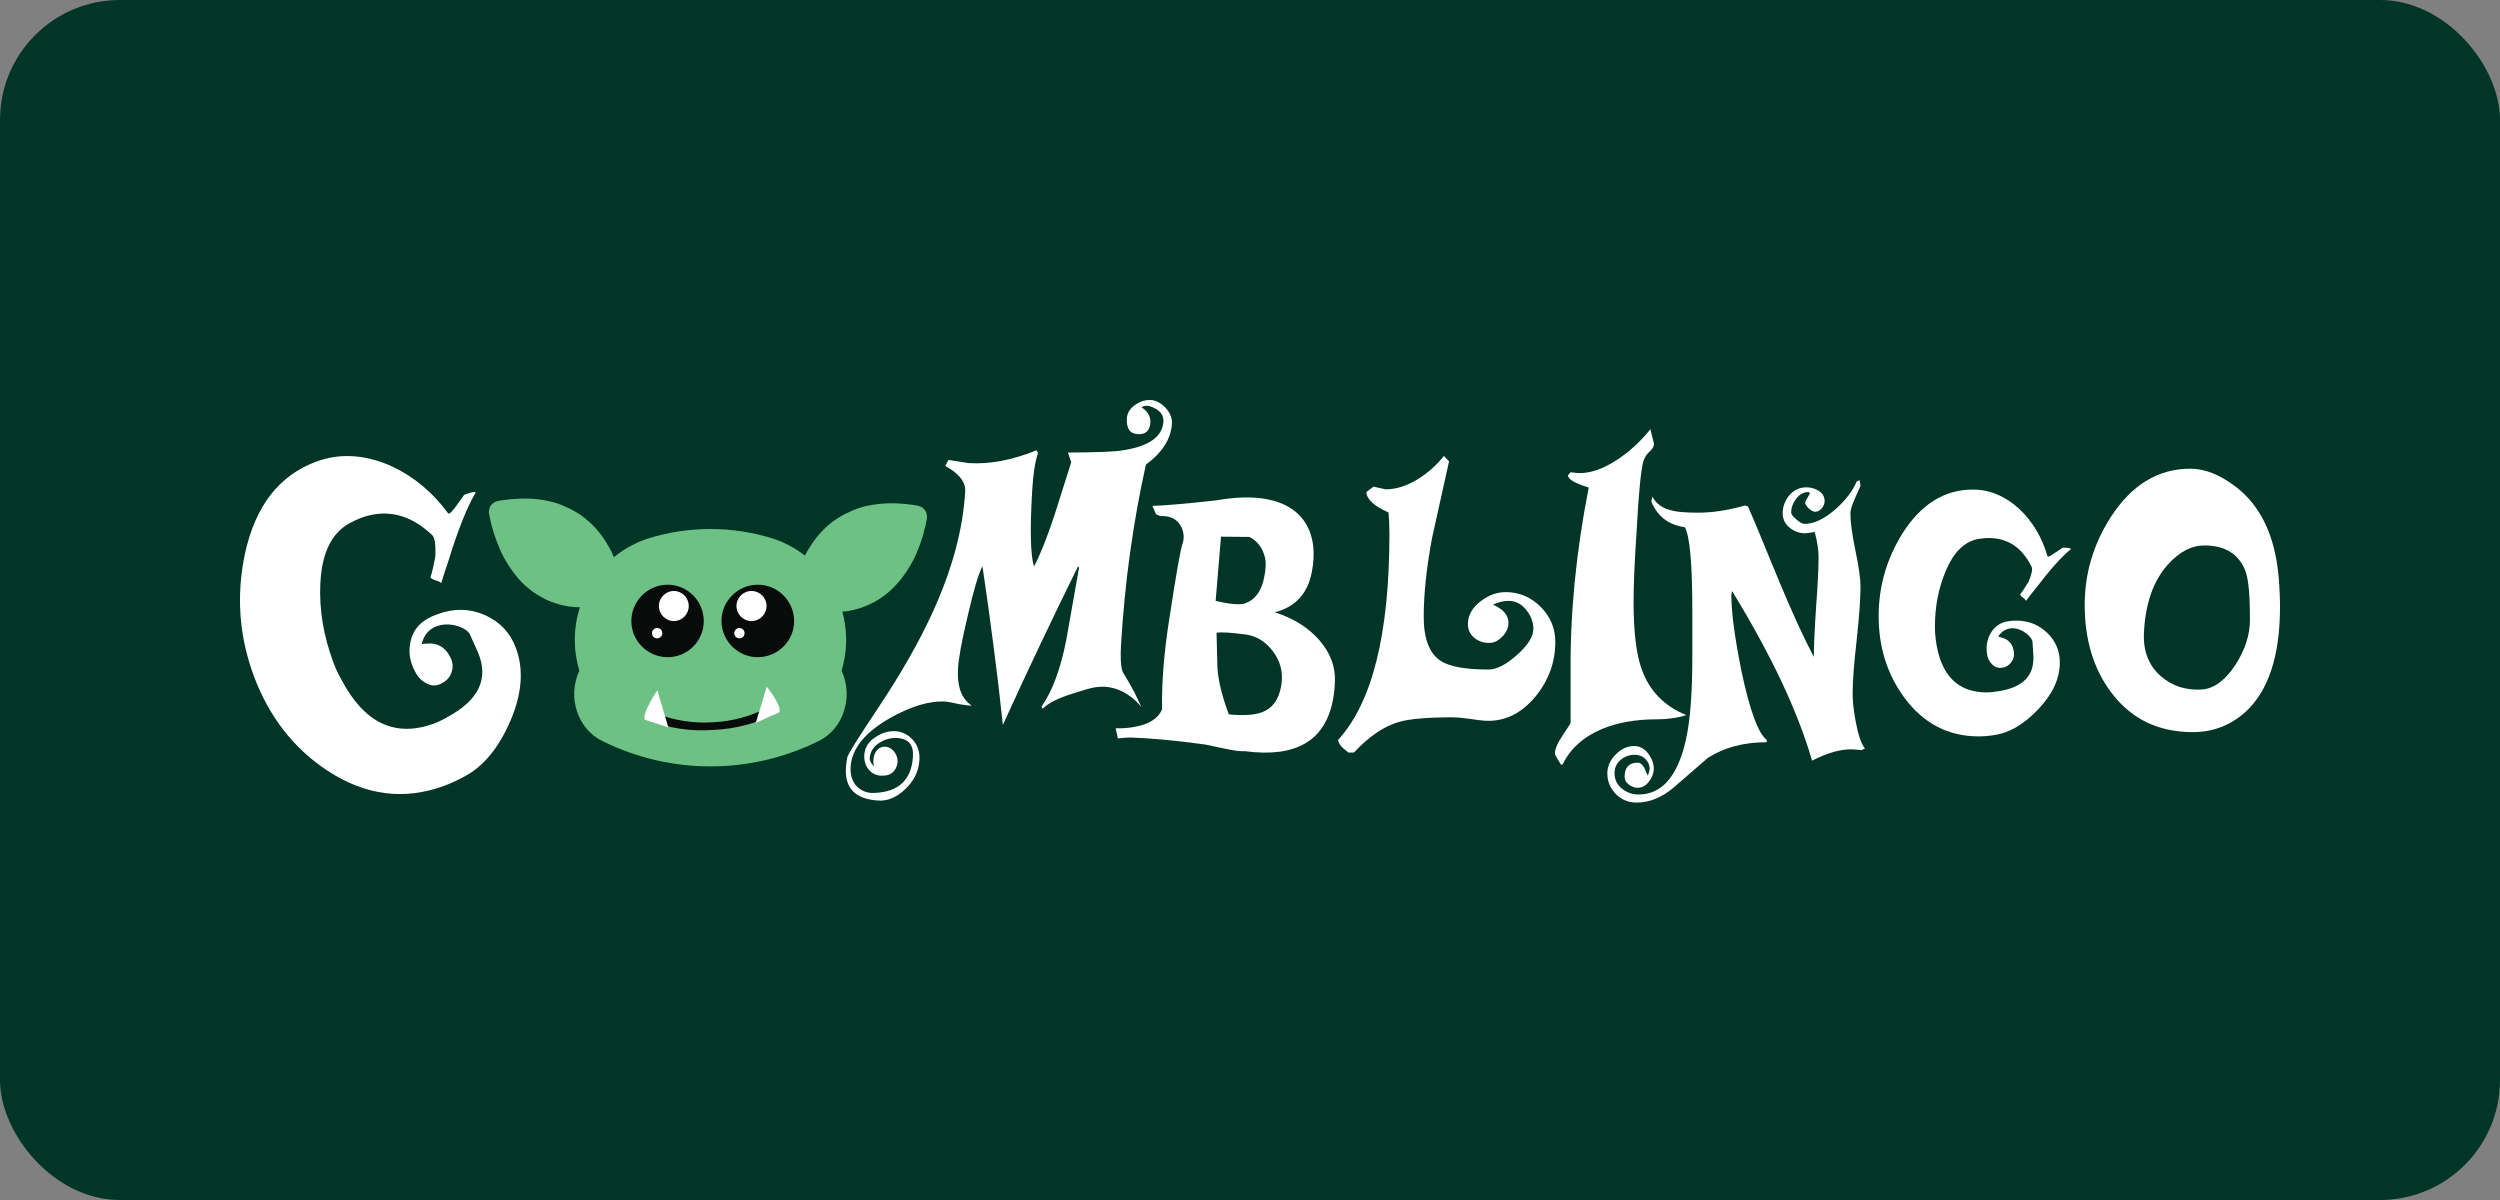 <?xml version="1.0" encoding="UTF-8"?>
<svg xmlns="http://www.w3.org/2000/svg" width="125" height="60" viewBox="0 0 125 60" fill="none">
  <rect x="0" y="0" width="125" height="60" fill="#808080" stroke="none"/>
  <rect width="125" height="60" rx="6" fill="#013526"></rect>
  <path d="M21.409 32.175C21.895 32.152 22.258 32.369 22.497 32.825C22.639 33.08 22.669 33.334 22.587 33.588C22.504 33.85 22.34 34.041 22.093 34.16C21.854 34.303 21.608 34.31 21.353 34.183C21.092 34.056 20.894 33.858 20.759 33.588C20.49 33.095 20.412 32.593 20.524 32.085C20.636 31.576 20.916 31.195 21.365 30.941C21.537 30.843 21.712 30.765 21.892 30.705C22.699 30.406 23.48 30.421 24.235 30.75C24.997 31.086 25.52 31.644 25.804 32.421C26.193 33.483 26.099 34.688 25.524 36.034C24.941 37.388 24.178 38.315 23.237 38.816C22.901 39.003 22.56 39.16 22.217 39.288C20.214 40.028 18.267 39.777 16.376 38.536C14.672 37.414 13.438 35.821 12.676 33.757C11.951 31.782 11.809 29.755 12.25 27.676C12.766 25.297 13.958 23.764 15.826 23.076C16.948 22.665 18.14 22.717 19.403 23.233C20.591 23.749 21.593 24.561 22.407 25.668C22.43 25.675 22.448 25.679 22.463 25.679C22.523 25.656 22.639 25.529 22.811 25.297C23.02 24.998 23.155 24.811 23.214 24.736C23.558 24.609 23.749 24.572 23.786 24.624C23.353 25.35 22.893 26.505 22.407 28.091C22.325 28.323 22.209 28.678 22.06 29.157C22.007 29.097 21.918 29.052 21.791 29.022C21.671 28.985 21.581 28.936 21.521 28.876C21.604 28.622 21.686 28.267 21.768 27.81C21.791 27.227 21.738 26.875 21.611 26.756C20.513 25.716 19.328 25.428 18.057 25.892C17.878 25.959 17.691 26.045 17.497 26.15C16.578 26.644 16.084 27.657 16.017 29.19C15.957 30.469 16.17 31.767 16.656 33.083C16.776 33.413 16.91 33.704 17.06 33.959C18.203 36.15 19.747 36.89 21.69 36.18C21.929 36.09 22.168 35.974 22.407 35.832C23.962 34.987 24.455 33.906 23.887 32.59C23.648 32.051 23.51 31.745 23.472 31.67C23.308 31.46 23.024 31.318 22.62 31.243C22.336 31.199 22.075 31.221 21.835 31.311C21.447 31.453 21.196 31.748 21.084 32.197L21.409 32.175Z" fill="white"></path>
  <path d="M44.84 37.829C44.941 38.109 44.84 38.424 44.638 38.614C44.496 38.742 44.291 38.798 44.022 38.783C43.783 38.768 43.584 38.663 43.428 38.468C43.271 38.274 43.2 38.035 43.215 37.751C43.237 37.369 43.431 37.066 43.797 36.842C44.111 36.632 44.44 36.539 44.784 36.561C45.12 36.584 45.408 36.73 45.647 36.999C45.886 37.268 45.995 37.597 45.972 37.986C45.943 38.547 45.707 39.037 45.266 39.456C44.833 39.867 44.384 40.058 43.921 40.028C42.777 39.961 42.236 39.418 42.295 38.401C42.303 38.244 42.325 38.068 42.363 37.874C42.385 37.732 42.893 36.917 43.887 35.428C45.038 33.7 45.943 32.118 46.6 30.683C47.594 28.528 48.147 26.494 48.26 24.579C48.289 24.101 47.957 23.674 47.262 23.3L47.419 22.997L48.428 23.154C49.474 23.222 50.606 23.009 51.825 22.515L51.903 22.638C51.754 23.087 51.656 23.712 51.611 24.512C51.492 26.494 51.522 27.765 51.701 28.326C52.008 27.743 52.348 26.89 52.721 25.768C53.282 24.011 53.562 23.125 53.562 23.11L53.394 22.627C54.822 22.62 55.715 22.586 56.073 22.526C57.426 22.332 58.125 21.849 58.17 21.079C58.192 20.727 57.972 20.473 57.508 20.316C57.352 20.264 57.206 20.279 57.071 20.361C57.385 20.563 57.535 20.817 57.52 21.124C57.49 21.543 57.277 21.737 56.881 21.707C56.492 21.685 56.313 21.419 56.343 20.911C56.365 20.627 56.518 20.395 56.802 20.215C57.041 20.058 57.292 19.987 57.553 20.002C57.8 20.017 58.039 20.144 58.271 20.383C58.502 20.63 58.611 20.896 58.596 21.18C58.551 21.943 58.118 22.627 57.295 23.233C56.653 26.12 56.238 29.119 56.051 32.231C56.014 32.874 56.04 33.327 56.13 33.588C56.331 33.917 56.526 34.254 56.712 34.598C56.832 34.845 56.952 35.095 57.071 35.35C56.825 35.047 56.275 34.497 55.457 34.362C54.852 34.261 54.369 34.452 53.719 34.654C52.927 34.893 52.4 35.155 52.138 35.439L52.071 35.338C52.617 34.561 53.032 33.442 53.316 31.984C53.525 30.78 53.738 29.576 53.955 28.371L53.898 28.326C53.263 29.613 52.628 30.926 51.993 32.264C51.357 33.603 50.741 34.931 50.143 36.247C50.008 34.946 49.851 33.618 49.672 32.264C49.5 30.926 49.317 29.609 49.123 28.315C48.928 28.674 48.682 29.505 48.383 30.806C48.084 32.062 47.923 32.941 47.901 33.442C47.848 34.318 48.073 34.927 48.573 35.271C48.536 35.294 48.345 35.275 48.002 35.215C47.576 35.125 47.344 35.08 47.306 35.08C46.484 35.028 45.532 35.312 44.448 35.933C43.222 36.644 42.583 37.451 42.531 38.356C42.508 38.745 42.609 39.063 42.833 39.31C43.065 39.549 43.357 39.661 43.708 39.647C44.934 39.602 45.58 38.992 45.647 37.818C45.685 37.249 45.427 36.943 44.874 36.898C44.538 36.883 44.227 36.969 43.943 37.156C43.667 37.343 43.514 37.59 43.484 37.896C43.476 38.016 43.547 38.158 43.697 38.323C43.607 37.919 43.73 37.549 43.977 37.403C44.111 37.324 44.246 37.335 44.28 37.335C44.56 37.358 44.762 37.593 44.84 37.829Z" fill="white"></path>
  <path fill-rule="evenodd" clip-rule="evenodd" d="M60.244 37.223C58.742 37.021 57.501 36.905 56.522 36.875C56.387 36.875 56.178 36.89 55.894 36.92L55.782 36.415C56.148 36.423 56.473 36.397 56.757 36.337C57.46 36.21 57.908 35.922 58.103 35.473C58.08 34.112 58.203 32.586 58.473 30.896C58.809 28.682 59.029 27.436 59.134 27.16C59.216 26.913 59.197 26.651 59.078 26.374C58.928 26.068 58.693 25.884 58.372 25.825C58.26 25.802 58.14 25.795 58.013 25.802L57.8 25.712L57.62 25.297C58.353 25.267 59.418 25.174 60.816 25.017C61.795 24.845 62.639 24.826 63.349 24.961C64.284 25.14 64.945 25.57 65.334 26.251C65.685 26.879 65.771 27.665 65.591 28.607C65.382 29.684 64.766 30.353 63.742 30.615C64.683 30.914 65.431 31.386 65.984 32.029C66.514 32.65 66.769 33.319 66.746 34.037C66.739 34.381 66.705 34.703 66.645 35.002C66.257 37.044 64.792 37.896 62.251 37.56C62.041 37.575 61.709 37.534 61.253 37.436C60.633 37.309 60.296 37.238 60.244 37.223ZM62.464 26.846L61.051 26.834C60.976 27.702 60.887 28.771 60.782 30.043C61.507 30.215 62 30.256 62.262 30.166C62.77 29.979 63.088 29.534 63.215 28.831C63.245 28.712 63.267 28.543 63.282 28.326C63.304 28.065 63.252 27.796 63.125 27.519C62.968 27.205 62.748 26.98 62.464 26.846ZM64.067 34.25C64.164 33.637 64.029 33.083 63.663 32.59C63.304 32.096 62.849 31.808 62.295 31.726C61.563 31.629 61.074 31.599 60.827 31.636C60.842 32.227 60.857 32.822 60.872 33.42C60.924 34.086 61.115 34.852 61.443 35.72C62.176 35.787 62.721 35.754 63.08 35.619C63.626 35.424 63.955 34.968 64.067 34.25Z" fill="white"></path>
  <path d="M74.515 32.141C74.224 32.163 73.962 32.085 73.731 31.905C73.506 31.726 73.394 31.49 73.394 31.199C73.394 30.765 73.611 30.383 74.044 30.054C74.433 29.755 74.848 29.605 75.289 29.605C75.954 29.605 76.533 29.849 77.027 30.335C77.52 30.828 77.766 31.416 77.766 32.096C77.766 33.106 77.434 34.018 76.769 34.834C76.044 35.701 75.192 36.101 74.213 36.034C74.086 36.026 73.82 35.993 73.417 35.933C73.095 35.888 72.834 35.866 72.632 35.866C71.361 35.866 70.461 35.944 69.93 36.101C69.175 36.326 68.432 36.834 67.699 37.627H67.419C67.21 37.455 67.105 37.365 67.105 37.358C66.993 37.246 66.926 37.126 66.903 36.999C68.615 35.129 69.471 31.692 69.471 26.689C69.471 26.307 69.456 25.952 69.426 25.623C68.708 25.309 68.338 24.968 68.316 24.602L68.674 24.332L69.28 24.467C69.803 24.467 70.345 24.295 70.905 23.951C71.414 23.63 71.843 23.244 72.195 22.796L72.453 23.065C72.168 24.351 71.885 25.634 71.6 26.913C71.324 28.401 71.186 29.71 71.186 30.84C71.186 31.932 71.466 32.664 72.026 33.038C72.468 33.33 73.263 33.476 74.415 33.476C74.833 33.476 75.311 33.233 75.849 32.747C76.395 32.268 76.668 31.831 76.668 31.434C76.668 31.105 76.548 30.791 76.309 30.492C76.07 30.193 75.775 30.043 75.423 30.043C75.177 30.043 74.919 30.107 74.65 30.234C75.166 30.458 75.423 30.761 75.423 31.142C75.423 31.382 75.326 31.606 75.132 31.816C74.93 32.025 74.725 32.133 74.515 32.141Z" fill="white"></path>
  <path d="M84.314 35.754C83.873 35.896 83.372 35.967 82.811 35.967C81.787 35.967 80.883 36.127 80.098 36.449C79.164 36.846 78.506 37.44 78.125 38.233H78.047C77.845 37.911 77.744 37.728 77.744 37.683C77.744 37.459 77.875 37.152 78.136 36.763C78.398 36.374 78.529 36.169 78.529 36.146V33.588C78.506 30.626 78.809 27.556 79.437 24.377C78.764 24.175 78.417 23.974 78.394 23.771L78.529 23.614L78.854 23.648C79.459 23.693 80.139 23.465 80.894 22.964C81.507 22.552 82.049 22.051 82.52 21.46L82.699 22.19C82.699 22.317 82.628 22.444 82.486 22.571C82.344 22.691 82.24 22.852 82.172 23.053C82.045 23.502 81.933 24.643 81.836 26.475C81.731 28.024 81.679 29.235 81.679 30.11C81.679 31.591 81.814 32.706 82.083 33.454C82.464 34.538 83.207 35.305 84.314 35.754Z" fill="white"></path>
  <path d="M93.249 37.425L93.081 37.504L92.654 37.47C92.087 37.44 91.403 37.627 90.603 38.031C89.885 35.555 88.551 32.728 86.601 29.549L86.567 29.751C86.567 30.619 86.739 31.902 87.083 33.599C87.494 35.537 87.912 36.67 88.338 36.999V37.111C87.187 37.111 86.205 37.373 85.39 37.896C85.36 37.919 84.799 38.405 83.708 39.355C83.11 39.871 82.483 40.129 81.825 40.129C81.421 40.129 81.078 39.987 80.793 39.703C80.509 39.411 80.367 39.067 80.367 38.67C80.367 38.319 80.506 38.005 80.782 37.728C81.059 37.444 81.365 37.302 81.701 37.302C81.978 37.302 82.21 37.421 82.397 37.661C82.591 37.908 82.688 38.166 82.688 38.435C82.688 38.659 82.61 38.872 82.453 39.074C82.296 39.284 82.105 39.389 81.881 39.389C81.731 39.389 81.586 39.336 81.444 39.231C81.302 39.127 81.231 38.996 81.231 38.839C81.231 38.368 81.451 38.132 81.892 38.132C82.004 38.132 82.113 38.218 82.217 38.39C82.269 38.525 82.329 38.659 82.397 38.794L82.486 38.468C82.486 38.267 82.415 38.095 82.273 37.953C82.131 37.81 81.952 37.739 81.735 37.739C81.466 37.739 81.231 37.825 81.029 37.997C80.827 38.169 80.726 38.39 80.726 38.659C80.726 38.966 80.846 39.22 81.085 39.422C81.332 39.624 81.612 39.725 81.926 39.725C83.092 39.725 83.88 38.82 84.291 37.01C84.508 36.045 84.616 34.669 84.616 32.881V30.514C84.616 28.211 84.493 26.827 84.246 26.363C83.432 26.251 82.871 25.821 82.565 25.073L82.621 24.826C82.793 25.185 83.125 25.421 83.619 25.533C83.888 25.6 84.317 25.634 84.908 25.634C85.625 25.634 86.406 25.514 87.251 25.275L87.397 25.32C87.584 25.731 88.11 26.995 88.977 29.112C89.62 30.653 90.192 31.898 90.693 32.848C90.693 32.294 90.73 31.46 90.805 30.346C90.887 29.239 90.928 28.409 90.928 27.855C90.928 27.504 90.865 27.085 90.737 26.599L90.267 26.666C89.975 26.666 89.714 26.573 89.482 26.386C89.25 26.191 89.134 25.952 89.134 25.668C89.134 25.331 89.246 25.028 89.471 24.759C89.695 24.497 89.979 24.366 90.323 24.366C90.547 24.366 90.752 24.426 90.939 24.546C91.134 24.665 91.231 24.837 91.231 25.062C91.231 25.181 91.182 25.301 91.085 25.421C90.988 25.533 90.879 25.589 90.76 25.589C90.67 25.589 90.562 25.533 90.435 25.421C90.315 25.301 90.255 25.196 90.255 25.107L90.502 24.658L90.424 24.602C90.184 24.602 89.979 24.714 89.807 24.938C89.643 25.155 89.56 25.383 89.56 25.623C89.56 25.712 89.646 25.828 89.818 25.971C89.99 26.12 90.125 26.195 90.222 26.195C90.693 26.195 91.208 25.952 91.769 25.466C92.277 25.017 92.632 24.553 92.834 24.075L92.98 24.007L93.025 24.276C93.025 24.299 92.939 24.497 92.767 24.871C92.602 25.238 92.52 25.503 92.52 25.668C92.52 26.086 92.602 26.7 92.767 27.508C92.939 28.315 93.025 28.929 93.025 29.347C93.025 29.946 92.961 30.832 92.834 32.006C92.699 33.181 92.632 34.067 92.632 34.665C92.632 35.077 92.684 35.555 92.789 36.101C92.916 36.767 93.069 37.208 93.249 37.425Z" fill="white"></path>
  <path d="M100.132 31.894C100.454 31.991 100.64 32.223 100.693 32.59C100.723 32.792 100.678 32.968 100.558 33.117C100.439 33.274 100.285 33.364 100.099 33.386C99.904 33.416 99.736 33.356 99.594 33.207C99.452 33.065 99.37 32.885 99.347 32.668C99.295 32.272 99.366 31.92 99.56 31.614C99.762 31.3 100.042 31.116 100.401 31.064C100.536 31.041 100.67 31.03 100.805 31.03C101.418 31.03 101.933 31.232 102.352 31.636C102.778 32.04 102.991 32.537 102.991 33.128C102.991 33.929 102.632 34.706 101.915 35.462C101.197 36.217 100.465 36.647 99.717 36.752C99.448 36.797 99.187 36.819 98.933 36.819C97.415 36.819 96.178 36.176 95.222 34.89C94.362 33.723 93.933 32.362 93.933 30.806C93.933 29.317 94.332 27.934 95.132 26.655C96.059 25.204 97.229 24.478 98.641 24.478C99.486 24.478 100.263 24.804 100.973 25.454C101.638 26.09 102.105 26.875 102.374 27.81C102.389 27.825 102.4 27.833 102.408 27.833C102.453 27.833 102.561 27.773 102.733 27.653C102.95 27.511 103.084 27.422 103.137 27.384C103.398 27.384 103.537 27.407 103.551 27.451C103.088 27.825 102.501 28.48 101.791 29.415C101.672 29.557 101.507 29.766 101.298 30.043C101.276 29.991 101.227 29.938 101.152 29.886C101.078 29.834 101.029 29.781 101.007 29.729C101.119 29.579 101.261 29.362 101.433 29.078C101.59 28.697 101.638 28.45 101.578 28.338C101.108 27.38 100.394 26.902 99.437 26.902C99.303 26.902 99.157 26.913 99 26.935C98.26 27.033 97.684 27.582 97.273 28.584C96.922 29.422 96.746 30.338 96.746 31.333C96.746 31.58 96.761 31.804 96.791 32.006C97.023 33.749 97.871 34.62 99.336 34.62C99.516 34.62 99.702 34.602 99.897 34.564C101.137 34.385 101.728 33.786 101.668 32.769C101.646 32.35 101.631 32.115 101.623 32.062C101.563 31.883 101.41 31.718 101.164 31.569C100.984 31.464 100.801 31.412 100.614 31.412C100.323 31.419 100.087 31.558 99.908 31.827L100.132 31.894Z" fill="white"></path>
  <path fill-rule="evenodd" clip-rule="evenodd" d="M109.639 36.606C107.913 36.606 106.556 35.948 105.569 34.632C104.68 33.457 104.235 31.995 104.235 30.245C104.235 28.659 104.676 27.186 105.558 25.825C106.597 24.232 107.916 23.435 109.516 23.435C110.241 23.435 110.996 23.734 111.78 24.332C113.036 25.29 113.753 26.797 113.933 28.854C113.978 29.385 114 29.882 114 30.346C114 32.799 113.421 34.553 112.262 35.608C111.515 36.273 110.64 36.606 109.639 36.606ZM112.498 30.974C112.498 29.822 112.43 29.037 112.296 28.618C111.975 27.721 111.28 27.272 110.211 27.272C109.575 27.272 108.97 27.59 108.395 28.226C107.655 29.048 107.255 30.208 107.195 31.703C107.165 32.593 107.453 33.3 108.058 33.824C108.626 34.31 109.31 34.527 110.11 34.474C110.715 34.422 111.272 34.007 111.78 33.229C112.259 32.481 112.498 31.73 112.498 30.974Z" fill="white"></path>
  <path d="M40.905 37.066C37.508 38.738 33.54 38.738 30.143 37.066C28.887 36.471 28.349 34.867 28.965 33.543L28.954 33.487C28.158 30.75 29.649 27.878 32.329 26.947C34.403 26.285 36.634 26.285 38.708 26.947C41.398 27.878 42.889 30.75 42.093 33.487L42.082 33.543C42.688 34.867 42.161 36.471 40.905 37.066Z" fill="#6DC184"></path>
  <path d="M29.896 28.91C29.881 28.828 29.862 28.749 29.84 28.674C29.825 28.629 29.81 28.581 29.795 28.528L29.84 28.663C29.795 28.536 29.747 28.413 29.694 28.293C29.627 28.136 29.552 27.982 29.47 27.833C29.418 27.743 29.362 27.653 29.302 27.564L29.38 27.676C29.231 27.436 29.055 27.216 28.854 27.014C28.786 26.954 28.723 26.894 28.663 26.834L28.775 26.935C28.573 26.756 28.36 26.602 28.136 26.475C28.069 26.438 27.998 26.401 27.923 26.363L28.058 26.43C27.803 26.303 27.542 26.206 27.273 26.139C27.183 26.116 27.097 26.098 27.015 26.083L27.149 26.105C26.806 26.038 26.462 26.008 26.118 26.015C26.006 26.015 25.894 26.019 25.782 26.027L25.916 26.015C25.64 26.038 25.367 26.075 25.098 26.128C25.24 25.911 25.382 25.694 25.524 25.477C25.531 25.544 25.543 25.608 25.558 25.668C25.587 25.825 25.625 25.982 25.67 26.139C25.7 26.258 25.737 26.378 25.782 26.498L25.737 26.363C25.856 26.745 26.013 27.111 26.208 27.463C26.275 27.575 26.342 27.683 26.41 27.788C26.38 27.751 26.353 27.713 26.331 27.676C26.495 27.93 26.682 28.166 26.892 28.383C26.959 28.442 27.022 28.502 27.082 28.562L26.981 28.461C27.217 28.674 27.486 28.854 27.766 29L27.631 28.932C27.923 29.078 28.226 29.179 28.54 29.235L28.394 29.213C28.753 29.28 29.122 29.302 29.492 29.269L29.358 29.28C29.463 29.273 29.567 29.265 29.672 29.258L29.313 29.482L29.549 29.145L29.896 28.618L29.986 28.495C30.019 28.439 30.075 28.383 30.143 28.349C30.322 28.237 30.558 28.237 30.737 28.349C30.86 28.427 30.939 28.551 30.972 28.697C30.995 28.843 30.961 28.988 30.883 29.101C30.778 29.265 30.673 29.426 30.569 29.583C30.457 29.755 30.341 29.923 30.221 30.088C30.188 30.155 30.131 30.211 30.064 30.245C30.008 30.29 29.941 30.312 29.874 30.323C29.836 30.331 29.803 30.335 29.773 30.335C29.713 30.342 29.649 30.346 29.582 30.346C29.425 30.357 29.257 30.368 29.1 30.368C28.876 30.368 28.655 30.353 28.439 30.323C28.192 30.286 27.953 30.226 27.721 30.144C27.497 30.069 27.284 29.976 27.082 29.863C26.723 29.673 26.41 29.426 26.118 29.145C25.856 28.876 25.625 28.581 25.423 28.259C25.251 27.997 25.105 27.724 24.986 27.44C24.859 27.148 24.75 26.853 24.661 26.554C24.601 26.367 24.552 26.176 24.515 25.982C24.492 25.892 24.474 25.799 24.459 25.701V25.69C24.436 25.623 24.436 25.555 24.459 25.477C24.47 25.41 24.492 25.342 24.537 25.286C24.616 25.163 24.75 25.084 24.885 25.05C25.348 24.968 25.815 24.927 26.286 24.927C26.682 24.927 27.075 24.972 27.463 25.062C27.77 25.129 28.061 25.23 28.338 25.365C28.629 25.492 28.906 25.653 29.167 25.847C29.399 26.027 29.616 26.229 29.818 26.453C29.997 26.655 30.158 26.872 30.3 27.104C30.404 27.268 30.502 27.44 30.591 27.62C30.658 27.769 30.722 27.919 30.782 28.068C30.834 28.218 30.883 28.371 30.927 28.528C30.942 28.581 30.957 28.633 30.972 28.686V28.697C30.983 28.764 30.983 28.831 30.961 28.91C30.939 29.044 30.86 29.179 30.726 29.258C30.673 29.302 30.61 29.329 30.535 29.336C30.401 29.359 30.255 29.336 30.131 29.258C30.008 29.168 29.93 29.044 29.896 28.91Z" fill="#6DC184"></path>
  <path d="M29.773 29.785C25.613 30.301 24.986 25.589 24.986 25.589C29.661 24.736 30.434 28.798 30.434 28.798L29.773 29.785Z" fill="#6DC184"></path>
  <path d="M40.894 29.145C40.871 29.28 40.782 29.404 40.67 29.493C40.546 29.572 40.401 29.605 40.255 29.572C40.188 29.564 40.124 29.538 40.064 29.493C39.941 29.415 39.851 29.291 39.829 29.145C39.818 29.078 39.806 29 39.829 28.932V28.921C39.844 28.869 39.859 28.816 39.874 28.764C39.911 28.607 39.96 28.454 40.02 28.304C40.072 28.154 40.135 28.005 40.21 27.855C40.292 27.676 40.389 27.504 40.502 27.339C40.644 27.107 40.804 26.89 40.984 26.689C41.178 26.464 41.395 26.262 41.634 26.083C41.888 25.896 42.164 25.735 42.463 25.6C42.74 25.466 43.028 25.365 43.327 25.297C43.715 25.215 44.111 25.17 44.515 25.163C44.986 25.163 45.449 25.204 45.905 25.286C46.051 25.32 46.174 25.398 46.253 25.522C46.298 25.578 46.331 25.645 46.331 25.724C46.354 25.791 46.354 25.858 46.342 25.926V25.937C46.328 26.034 46.309 26.131 46.286 26.229C46.242 26.416 46.193 26.606 46.141 26.801C46.051 27.1 45.943 27.392 45.816 27.676C45.696 27.96 45.55 28.233 45.378 28.495C45.176 28.816 44.941 29.112 44.672 29.381C44.392 29.662 44.067 29.908 43.719 30.099C43.51 30.211 43.297 30.305 43.08 30.38C42.841 30.462 42.598 30.522 42.351 30.559C42.135 30.589 41.918 30.604 41.701 30.604C41.533 30.615 41.376 30.604 41.208 30.593C41.148 30.585 41.088 30.578 41.029 30.57C40.991 30.57 40.958 30.567 40.928 30.559C40.86 30.548 40.793 30.525 40.726 30.481C40.67 30.447 40.614 30.391 40.58 30.335C40.46 30.163 40.345 29.991 40.233 29.819C40.128 29.662 40.02 29.505 39.907 29.347C39.829 29.224 39.806 29.078 39.829 28.932C39.862 28.798 39.941 28.663 40.064 28.584C40.176 28.506 40.322 28.484 40.468 28.506C40.614 28.54 40.737 28.618 40.816 28.73L40.894 28.854L41.253 29.392L41.477 29.718L41.129 29.493C41.234 29.501 41.339 29.508 41.443 29.516H41.309C41.667 29.538 42.037 29.516 42.407 29.448L42.262 29.471C42.576 29.415 42.878 29.314 43.158 29.168L43.035 29.235C43.316 29.089 43.584 28.91 43.82 28.697L43.708 28.798C43.775 28.738 43.842 28.678 43.91 28.618C44.119 28.401 44.306 28.166 44.47 27.911C44.44 27.949 44.414 27.99 44.392 28.035C44.459 27.923 44.523 27.814 44.582 27.709C44.777 27.358 44.937 26.991 45.064 26.61L45.02 26.733C45.057 26.614 45.094 26.494 45.132 26.374C45.176 26.217 45.214 26.06 45.244 25.903C45.251 25.843 45.262 25.784 45.277 25.724L45.703 26.363C45.427 26.311 45.15 26.273 44.874 26.251L45.02 26.262C44.907 26.255 44.795 26.251 44.683 26.251C44.339 26.244 43.996 26.273 43.652 26.341L43.786 26.318C43.704 26.333 43.618 26.352 43.529 26.374C43.259 26.442 42.998 26.539 42.744 26.666L42.878 26.599C42.803 26.636 42.733 26.674 42.665 26.711C42.441 26.838 42.228 26.991 42.026 27.171L42.138 27.07C42.071 27.13 42.008 27.19 41.948 27.25C41.746 27.451 41.567 27.672 41.41 27.911L41.488 27.799C41.428 27.889 41.372 27.979 41.32 28.069C41.238 28.218 41.167 28.371 41.107 28.528C41.047 28.648 40.999 28.771 40.961 28.899L41.006 28.775C40.991 28.82 40.976 28.865 40.961 28.91C40.939 28.985 40.916 29.063 40.894 29.145Z" fill="#6DC184"></path>
  <path d="M40.367 29.033C40.367 29.033 41.141 24.972 45.804 25.825C45.804 25.825 45.176 30.548 41.029 30.021L40.367 29.033Z" fill="#6DC184"></path>
  <path d="M35.188 31.053C35.188 32.051 34.38 32.859 33.383 32.859C32.385 32.859 31.567 32.051 31.567 31.053C31.567 30.054 32.385 29.235 33.383 29.235C34.38 29.235 35.188 30.054 35.188 31.053Z" fill="#090A0A"></path>
  <path d="M34.437 30.301C34.437 30.716 34.1 31.053 33.697 31.053C33.282 31.053 32.945 30.716 32.945 30.301C32.945 29.886 33.282 29.549 33.697 29.549C34.1 29.549 34.437 29.886 34.437 30.301Z" fill="white"></path>
  <path d="M33.114 31.659C33.114 31.804 33.002 31.917 32.856 31.917C32.71 31.917 32.598 31.804 32.598 31.659C32.598 31.513 32.71 31.401 32.856 31.401C33.002 31.401 33.114 31.513 33.114 31.659Z" fill="white"></path>
  <path d="M37.889 29.235C38.887 29.235 39.706 30.054 39.706 31.053C39.706 32.051 38.887 32.859 37.889 32.859C36.892 32.859 36.084 32.051 36.073 31.053C36.073 30.054 36.892 29.235 37.889 29.235Z" fill="#090A0A"></path>
  <path d="M36.824 30.301C36.824 29.886 37.161 29.549 37.575 29.549C37.99 29.549 38.327 29.886 38.327 30.301C38.327 30.716 37.99 31.053 37.575 31.053C37.161 31.053 36.824 30.716 36.824 30.301Z" fill="white"></path>
  <path d="M35.681 36.494C34.548 36.584 33.416 36.415 32.374 35.989C32.217 35.933 32.206 35.81 32.34 35.72C32.497 35.63 32.688 35.619 32.856 35.686C33.741 36.034 34.706 36.18 35.658 36.112C36.6 36.068 37.531 35.821 38.36 35.383C38.517 35.294 38.708 35.294 38.876 35.361C39.011 35.428 39.011 35.552 38.865 35.641C37.878 36.157 36.791 36.449 35.681 36.494Z" fill="#090A0A"></path>
  <path d="M36.712 31.659C36.712 31.513 36.836 31.401 36.97 31.401C37.116 31.401 37.228 31.513 37.228 31.659C37.228 31.804 37.116 31.917 36.97 31.917C36.836 31.917 36.712 31.804 36.712 31.659Z" fill="white"></path>
  <path d="M32.239 35.989C32.071 35.709 32.867 34.508 32.867 34.508L33.416 36.371" fill="white"></path>
  <path d="M37.788 36.146L38.338 34.329C38.338 34.329 39.134 35.338 38.966 35.619" fill="white"></path>
</svg>
